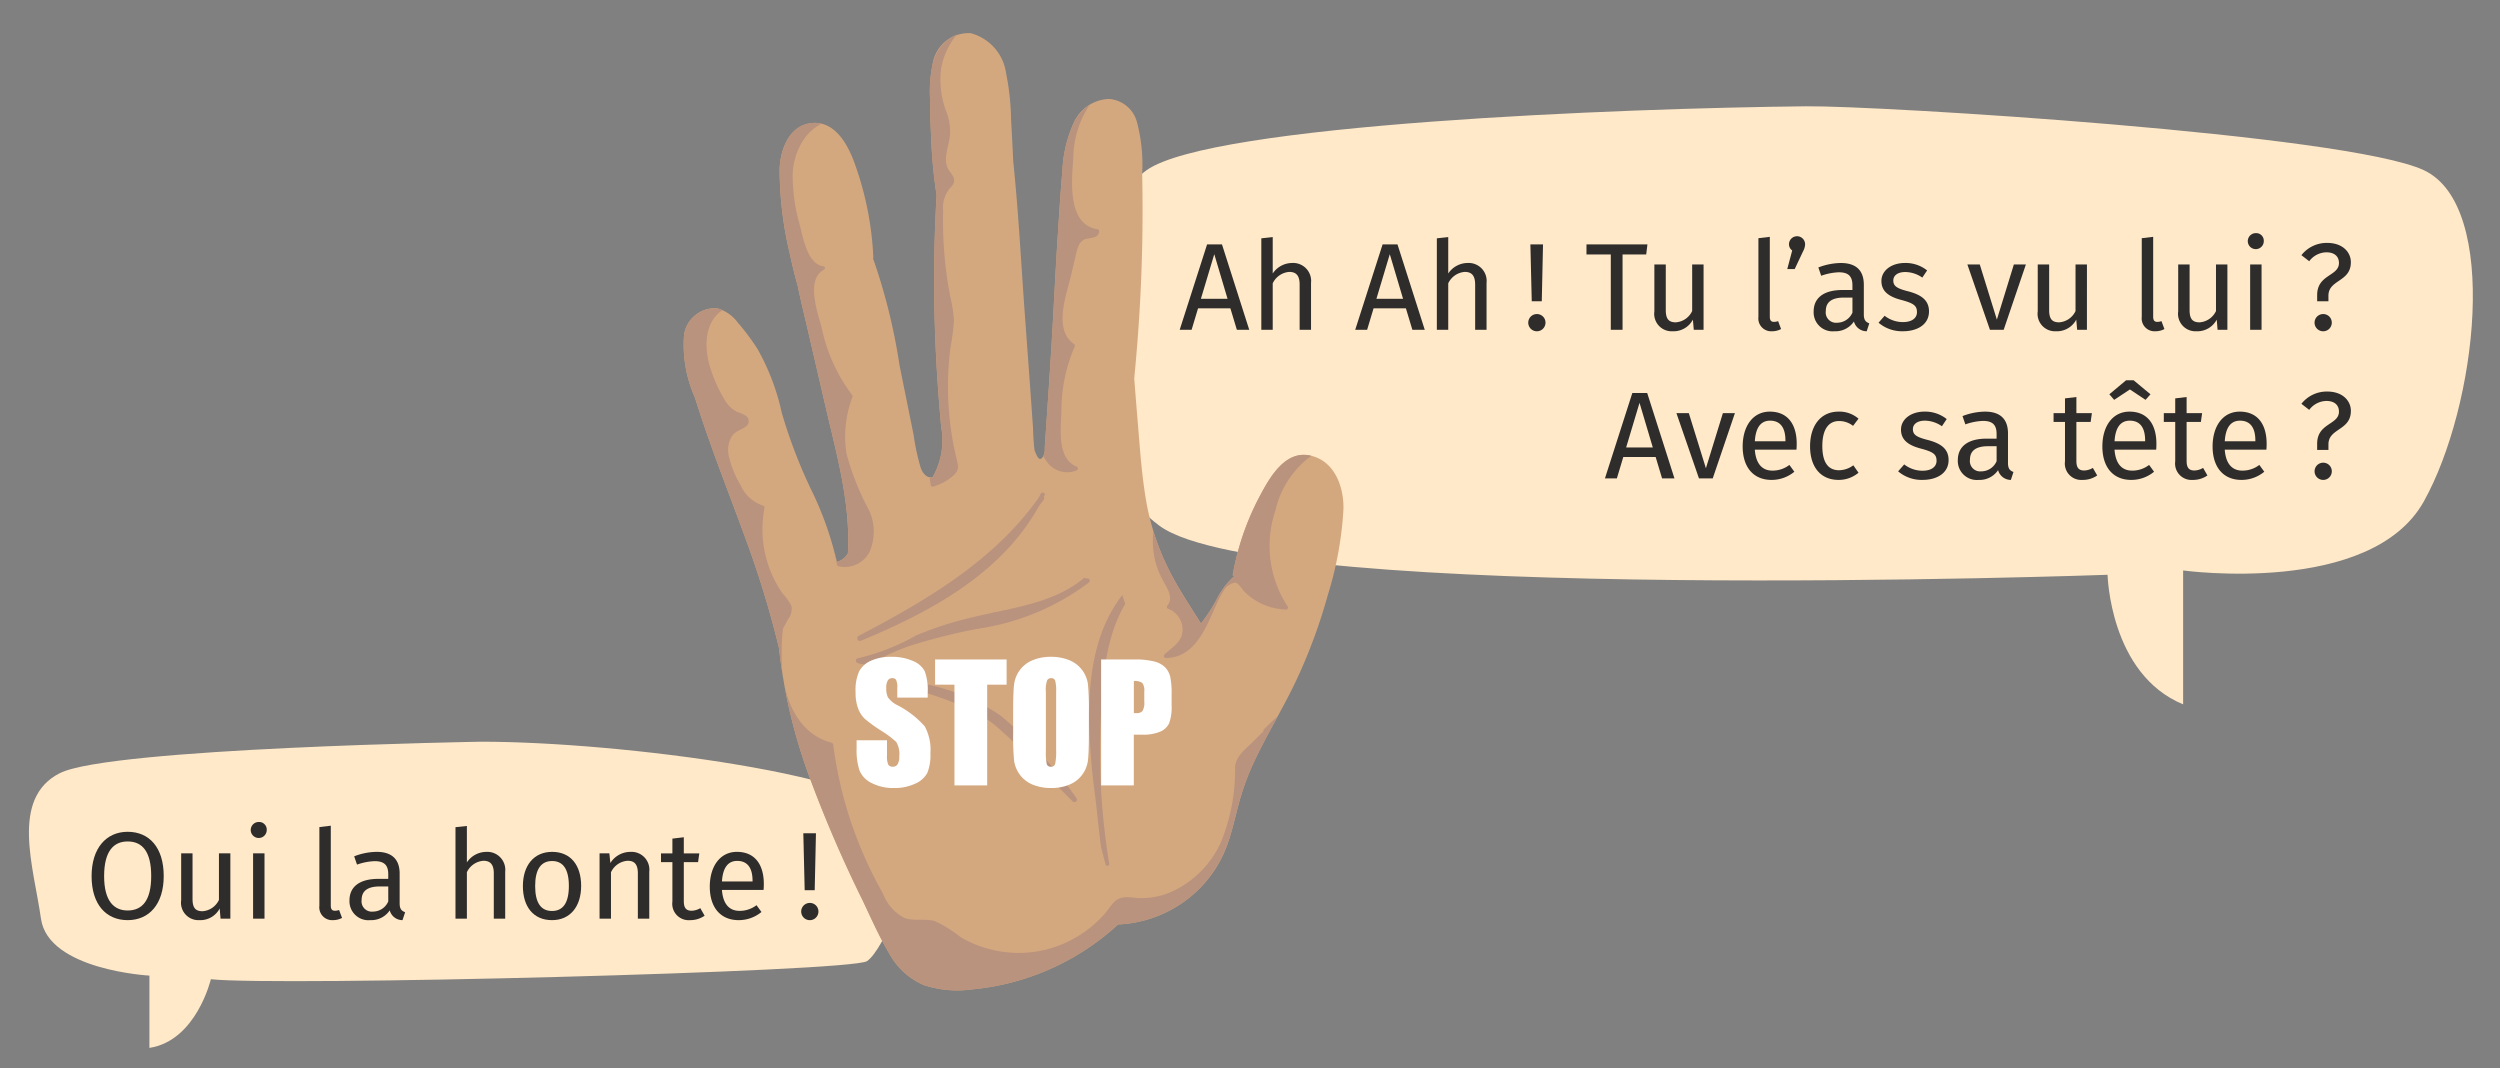 <svg xmlns="http://www.w3.org/2000/svg" viewBox="0 0 141.282 60.357"><rect x="0" y="0" width="141.282" height="60.357" fill="#808080" stroke="none"/><g id="e73bb5ae-70ba-445e-a447-d460120f7b20" data-name="INFOG"><path d="M102.072,6.007c-10.426.107-33.614,1.007-37.276,3.612s-5.37,15.619.732,20.096,53.577,2.768,53.577,2.768.121,5.614,4.27,7.322V32.238s10.613,1.464,13.605-3.905,4.33-16.682,0-18.714S106.159,5.965,102.072,6.007Z" style="fill:#ffe9c8"/><path d="M69.533,17.426H67.705L67.341,18.637h-.673L68.216,13.811h.841l1.541,4.826h-.7Zm-.161-.54-.75-2.521-.756,2.521Z" style="fill:#2e2d2c"/><path d="M74.09,15.99v2.647h-.644V16.081c0-.554-.238-.715-.589-.715a1.13,1.13,0,0,0-.932.645v2.626h-.644v-5.169l.644-.07v2.059a1.326,1.326,0,0,1,1.093-.595A1.016,1.016,0,0,1,74.09,15.99Z" style="fill:#2e2d2c"/><path d="M79.452,17.426H77.624L77.26,18.637H76.587L78.135,13.811h.841l1.541,4.826h-.7Zm-.161-.54-.75-2.521-.756,2.521Z" style="fill:#2e2d2c"/><path d="M84.009,15.99v2.647h-.644V16.081c0-.554-.238-.715-.589-.715a1.13,1.13,0,0,0-.932.645v2.626h-.644v-5.169l.644-.07v2.059a1.326,1.326,0,0,1,1.093-.595A1.016,1.016,0,0,1,84.009,15.99Z" style="fill:#2e2d2c"/><path d="M87.34,18.231a.487.487,0,1,1-.49-.483A.483.483,0,0,1,87.34,18.231Zm-.21-1.205h-.567l-.077-3.215h.714Z" style="fill:#2e2d2c"/><path d="M93.032,14.379H91.695v4.258h-.665v-4.258H89.656v-.567h3.445Z" style="fill:#2e2d2c"/><path d="M96.273,18.637h-.553l-.05-.574a1.238,1.238,0,0,1-1.148.658.987.987,0,0,1-1.029-1.127V14.946h.645v2.577c0,.504.168.693.567.693a1.11,1.11,0,0,0,.924-.637v-2.633h.645Z" style="fill:#2e2d2c"/><path d="M99.373,17.909V13.461l.644-.077V17.895c0,.196.063.294.231.294a.635.635,0,0,0,.238-.042l.168.448a1.081,1.081,0,0,1-.512.126A.726.726,0,0,1,99.373,17.909Z" style="fill:#2e2d2c"/><path d="M102.012,13.805a.922.922,0,0,1-.119.406l-.47.995h-.42l.28-1.051a.428.428,0,0,1-.182-.35.455.455,0,0,1,.91,0Z" style="fill:#2e2d2c"/><path d="M105.639,18.273l-.146.448a.744.744,0,0,1-.722-.553,1.257,1.257,0,0,1-1.1.553,1.073,1.073,0,0,1-1.177-1.114c0-.791.596-1.218,1.625-1.218h.567v-.273c0-.532-.259-.728-.771-.728a3.3,3.3,0,0,0-.994.196l-.161-.469a3.614,3.614,0,0,1,1.274-.252c.89,0,1.296.455,1.296,1.226v1.688C105.331,18.098,105.45,18.203,105.639,18.273Zm-.952-.609v-.847h-.483c-.68,0-1.022.252-1.022.756a.582.582,0,0,0,.638.665A.948.948,0,0,0,104.687,17.664Z" style="fill:#2e2d2c"/><path d="M108.907,15.282l-.272.406a1.703,1.703,0,0,0-.96-.315c-.42,0-.679.189-.679.483,0,.301.195.441.791.595.777.196,1.226.504,1.226,1.148,0,.771-.707,1.121-1.457,1.121a2.046,2.046,0,0,1-1.394-.483l.343-.392a1.677,1.677,0,0,0,1.037.357c.483,0,.791-.21.791-.561,0-.364-.182-.504-.896-.693-.798-.21-1.113-.553-1.113-1.071,0-.588.567-1.016,1.331-1.016A1.958,1.958,0,0,1,108.907,15.282Z" style="fill:#2e2d2c"/><path d="M113.234,18.637h-.777l-1.275-3.691h.701l.966,3.117.96-3.117h.68Z" style="fill:#2e2d2c"/><path d="M117.938,18.637H117.385l-.05-.574a1.238,1.238,0,0,1-1.148.658.987.987,0,0,1-1.029-1.127V14.946h.645v2.577c0,.504.168.693.567.693a1.11,1.11,0,0,0,.924-.637v-2.633h.645Z" style="fill:#2e2d2c"/><path d="M121.037,17.909V13.461l.645-.077V17.895c0,.196.062.294.231.294a.626.626,0,0,0,.237-.042l.168.448a1.077,1.077,0,0,1-.511.126A.726.726,0,0,1,121.037,17.909Z" style="fill:#2e2d2c"/><path d="M125.876,18.637h-.554l-.049-.574a1.239,1.239,0,0,1-1.148.658.987.987,0,0,1-1.029-1.127V14.946h.644v2.577c0,.504.168.693.567.693a1.113,1.113,0,0,0,.925-.637v-2.633h.645Z" style="fill:#2e2d2c"/><path d="M127.933,13.616a.452.452,0,1,1-.455-.441A.428.428,0,0,1,127.933,13.616Zm-.126,5.021h-.645V14.946h.645Z" style="fill:#2e2d2c"/><path d="M132.854,14.82c0,1.121-1.268.973-1.268,1.891v.315h-.637v-.35c0-1.177,1.232-1.058,1.232-1.814,0-.385-.273-.603-.707-.603a1.237,1.237,0,0,0-.974.504l-.441-.343a1.822,1.822,0,0,1,1.457-.693C132.399,13.727,132.854,14.26,132.854,14.82Zm-1.078,3.411a.487.487,0,1,1-.49-.483A.483.483,0,0,1,131.776,18.231Z" style="fill:#2e2d2c"/><path d="M93.565,25.826H91.737l-.364,1.211H90.699l1.548-4.826h.841l1.541,4.826h-.7Zm-.161-.54-.75-2.521-.756,2.521Z" style="fill:#2e2d2c"/><path d="M96.791,27.037h-.777l-1.275-3.691h.701l.966,3.117.96-3.117h.68Z" style="fill:#2e2d2c"/><path d="M101.524,25.412H99.17c.062.854.462,1.184.994,1.184a1.555,1.555,0,0,0,.96-.322l.28.385a2.01,2.01,0,0,1-1.289.462c-1.029,0-1.632-.721-1.632-1.891,0-1.148.581-1.968,1.534-1.968.994,0,1.52.693,1.52,1.821C101.537,25.209,101.53,25.328,101.524,25.412Zm-.624-.518c0-.722-.287-1.121-.868-1.121-.49,0-.812.343-.861,1.163h1.73Z" style="fill:#2e2d2c"/><path d="M105.03,23.661l-.309.406a1.262,1.262,0,0,0-.791-.273c-.581,0-.945.455-.945,1.415,0,.967.364,1.366.945,1.366a1.376,1.376,0,0,0,.806-.28l.294.42a1.741,1.741,0,0,1-1.128.406c-.994,0-1.61-.708-1.61-1.898,0-1.177.609-1.961,1.61-1.961A1.642,1.642,0,0,1,105.03,23.661Z" style="fill:#2e2d2c"/><path d="M110.014,23.682l-.272.406a1.703,1.703,0,0,0-.96-.315c-.42,0-.679.189-.679.483,0,.301.195.441.791.595.777.196,1.226.504,1.226,1.148,0,.771-.707,1.121-1.457,1.121a2.046,2.046,0,0,1-1.394-.483l.343-.392a1.677,1.677,0,0,0,1.037.357c.483,0,.791-.21.791-.561,0-.364-.182-.504-.896-.693-.798-.21-1.113-.553-1.113-1.071,0-.588.567-1.016,1.331-1.016A1.958,1.958,0,0,1,110.014,23.682Z" style="fill:#2e2d2c"/><path d="M113.787,26.673l-.147.448a.745.745,0,0,1-.722-.553,1.255,1.255,0,0,1-1.099.553,1.073,1.073,0,0,1-1.177-1.114c0-.791.595-1.218,1.625-1.218h.566v-.273c0-.532-.259-.729-.77-.729a3.308,3.308,0,0,0-.995.196l-.161-.469a3.614,3.614,0,0,1,1.274-.252c.89,0,1.296.455,1.296,1.226v1.688C113.479,26.498,113.598,26.603,113.787,26.673Zm-.953-.609v-.847h-.482c-.68,0-1.023.252-1.023.756a.582.582,0,0,0,.638.665A.948.948,0,0,0,112.834,26.063Z" style="fill:#2e2d2c"/><path d="M118.519,26.869a1.408,1.408,0,0,1-.826.252.927.927,0,0,1-.995-1.05V23.843h-.645v-.497h.645v-.833l.645-.077v.911h.875l-.069.497H117.342v2.199c0,.371.119.546.441.546a1.006,1.006,0,0,0,.49-.147Z" style="fill:#2e2d2c"/><path d="M121.852,25.412h-2.354c.062.854.462,1.184.994,1.184a1.555,1.555,0,0,0,.96-.322l.28.385a2.01,2.01,0,0,1-1.289.462c-1.029,0-1.632-.721-1.632-1.891,0-1.148.581-1.968,1.534-1.968.994,0,1.52.693,1.52,1.821C121.865,25.209,121.859,25.328,121.852,25.412Zm-2.375-2.815-.272-.315.945-.791h.427l.953.791-.28.315-.883-.588Zm1.751,2.297c0-.722-.287-1.121-.868-1.121-.49,0-.812.343-.861,1.163h1.729Z" style="fill:#2e2d2c"/><path d="M124.748,26.869a1.406,1.406,0,0,1-.826.252.927.927,0,0,1-.994-1.05V23.843h-.645v-.497h.645v-.833l.644-.077v.911h.876l-.07.497h-.806v2.199c0,.371.119.546.441.546a1.003,1.003,0,0,0,.49-.147Z" style="fill:#2e2d2c"/><path d="M128.081,25.412h-2.354c.062.854.462,1.184.994,1.184a1.554,1.554,0,0,0,.96-.322l.28.385a2.01,2.01,0,0,1-1.289.462c-1.029,0-1.632-.721-1.632-1.891,0-1.148.581-1.968,1.534-1.968.994,0,1.52.693,1.52,1.821C128.095,25.209,128.088,25.328,128.081,25.412Zm-.624-.518c0-.722-.287-1.121-.868-1.121-.49,0-.812.343-.861,1.163h1.729Z" style="fill:#2e2d2c"/><path d="M132.855,23.22c0,1.121-1.268.973-1.268,1.891v.315h-.638v-.35c0-1.177,1.232-1.058,1.232-1.814,0-.385-.272-.603-.707-.603a1.238,1.238,0,0,0-.974.504l-.441-.343a1.823,1.823,0,0,1,1.457-.693C132.4,22.127,132.855,22.66,132.855,23.22Zm-1.078,3.411a.487.487,0,1,1-.491-.483A.484.484,0,0,1,131.777,26.631Z" style="fill:#2e2d2c"/><path d="M27.204,41.916c7.798,0,22.897,1.932,23.826,4.613s-1.115,7.175-2.034,7.788S15.594,55.747,11.917,55.338c0,0-.817,3.473-3.473,3.882V55.134S2.724,54.827,2.315,51.916.562,45.124,3.379,43.694,27.204,41.916,27.204,41.916Z" style="fill:#ffe9c8"/><path d="M9.252,49.507C9.252,51.103,8.426,52,7.214,52,6.01,52,5.176,51.132,5.176,49.514c0-1.59.834-2.507,2.038-2.507C8.426,47.007,9.252,47.882,9.252,49.507ZM5.884,49.514c0,1.395.546,1.94,1.33,1.94.812,0,1.331-.546,1.331-1.947,0-1.387-.505-1.954-1.331-1.954C6.408,47.553,5.884,48.12,5.884,49.514Z" style="fill:#2e2d2c"/><path d="M13.018,51.916h-.554l-.049-.574A1.239,1.239,0,0,1,11.267,52a.986.986,0,0,1-1.029-1.127V48.226H10.881v2.577c0,.504.168.693.567.693a1.113,1.113,0,0,0,.925-.638V48.226h.645Z" style="fill:#2e2d2c"/><path d="M15.074,46.894a.452.452,0,1,1-.455-.441A.429.429,0,0,1,15.074,46.894Zm-.126,5.021h-.645V48.226h.645Z" style="fill:#2e2d2c"/><path d="M18.049,51.187V46.74l.645-.077v4.511c0,.196.062.294.231.294a.616.616,0,0,0,.237-.042l.168.448a1.077,1.077,0,0,1-.511.126A.726.726,0,0,1,18.049,51.187Z" style="fill:#2e2d2c"/><path d="M22.895,51.552,22.747,52a.744.744,0,0,1-.722-.553A1.258,1.258,0,0,1,20.926,52a1.072,1.072,0,0,1-1.176-1.113c0-.791.595-1.219,1.624-1.219h.567v-.273c0-.532-.259-.728-.77-.728a3.303,3.303,0,0,0-.995.195l-.161-.469a3.614,3.614,0,0,1,1.274-.252c.89,0,1.296.455,1.296,1.226v1.688C22.586,51.377,22.705,51.482,22.895,51.552Zm-.953-.609v-.847h-.482c-.68,0-1.023.252-1.023.756a.582.582,0,0,0,.638.665A.947.947,0,0,0,21.942,50.942Z" style="fill:#2e2d2c"/><path d="M28.55,49.269V51.916h-.644V49.36c0-.554-.238-.715-.589-.715a1.129,1.129,0,0,0-.932.645v2.626h-.644V46.747l.644-.069v2.059a1.326,1.326,0,0,1,1.093-.595A1.016,1.016,0,0,1,28.55,49.269Z" style="fill:#2e2d2c"/><path d="M32.842,50.067C32.842,51.209,32.239,52,31.195,52c-1.05,0-1.645-.756-1.645-1.926,0-1.142.603-1.933,1.653-1.933C32.253,48.142,32.842,48.897,32.842,50.067Zm-2.599.007c0,.96.336,1.408.952,1.408.617,0,.953-.448.953-1.415,0-.96-.336-1.408-.945-1.408C30.586,48.659,30.243,49.107,30.243,50.074Z" style="fill:#2e2d2c"/><path d="M36.692,49.269V51.916h-.645V49.36c0-.554-.224-.715-.581-.715a1.116,1.116,0,0,0-.938.651V51.916H33.883V48.226h.554l.056.546a1.339,1.339,0,0,1,1.128-.63A1.01,1.01,0,0,1,36.692,49.269Z" style="fill:#2e2d2c"/><path d="M39.82,51.748a1.406,1.406,0,0,1-.826.252.927.927,0,0,1-.995-1.05V48.723h-.644v-.497h.644v-.834l.645-.077v.911h.876l-.07.497h-.806v2.199c0,.371.119.546.441.546a1.007,1.007,0,0,0,.49-.146Z" style="fill:#2e2d2c"/><path d="M43.152,50.291H40.799c.062.854.462,1.184.994,1.184a1.557,1.557,0,0,0,.96-.321l.279.385A2.009,2.009,0,0,1,41.744,52c-1.029,0-1.632-.721-1.632-1.891,0-1.148.581-1.968,1.533-1.968.995,0,1.521.693,1.521,1.82C43.166,50.088,43.159,50.207,43.152,50.291Zm-.623-.518c0-.722-.287-1.121-.868-1.121-.49,0-.812.344-.861,1.163H42.529Z" style="fill:#2e2d2c"/><path d="M46.252,51.51a.487.487,0,1,1-.49-.483A.483.483,0,0,1,46.252,51.51Zm-.211-1.204h-.566l-.077-3.215h.714Z" style="fill:#2e2d2c"/><path d="M39.274,22.472c.83,2.666,1.87,5.259,2.828,7.88a56.35,56.35,0,0,1,1.921,6.265,30.492,30.492,0,0,0,1.772,7.427,73.002,73.002,0,0,0,2.951,6.83c.477.994.92,2.023,1.486,2.971a4.064,4.064,0,0,0,1.955,1.817,6.02,6.02,0,0,0,2.734.252,14.11,14.11,0,0,0,8.263-3.67,6.949,6.949,0,0,0,3.903-1.415,6.783,6.783,0,0,0,2.334-3.275c.272-.805.441-1.639.675-2.454a14.539,14.539,0,0,1,.876-2.26c.733-1.532,1.63-2.978,2.344-4.52A30.581,30.581,0,0,0,75.039,33.624a20.039,20.039,0,0,0,.884-4.862c.022-1.255-.494-2.706-1.864-3.015-1.449-.326-2.325,1.271-2.885,2.329a14.993,14.993,0,0,0-1.505,4.387c-.012.066.048.095.099.083a4.342,4.342,0,0,0-.997,1.299,8.653,8.653,0,0,1-.904,1.388c-.604-.976-1.248-1.923-1.77-2.953A14.044,14.044,0,0,1,64.764,28.262c-.244-1.437-.341-2.899-.463-4.35-.07-.84-.136-1.681-.202-2.521q.029-.323.059-.646.338-3.636.399-7.291.03-1.826-.01-3.652A9.382,9.382,0,0,0,64.25,6.889a1.763,1.763,0,0,0-1.586-1.296A2.27,2.27,0,0,0,60.732,6.83a7.233,7.233,0,0,0-.693,2.842c-.092.936-.223,3.05-.229,3.138-.173,2.552-.282,5.11-.446,7.663q-.122,1.895-.253,3.789-.033.484-.066.967a1.739,1.739,0,0,1-.033.427c-.221.553-.396.147-.47-.02-.027-.06-.051-.121-.076-.183a12.019,12.019,0,0,1-.085-1.234q-.074-1.048-.148-2.097-.156-2.177-.317-4.353c-.211-2.883-.357-5.783-.656-8.658q-.056-1.186-.122-2.371a14.205,14.205,0,0,0-.283-2.608,2.721,2.721,0,0,0-2-2.256,2.053,2.053,0,0,0-2.146,1.723,7.699,7.699,0,0,0-.151,1.967q.006,1.046.058,2.092a28.971,28.971,0,0,0,.313,3.376,83.59,83.59,0,0,0-.059,8.452c.066,1.547.178,3.09.318,4.631a4.197,4.197,0,0,1-.482,2.849c-.344.076-.567-.236-.675-.531a12.736,12.736,0,0,1-.402-1.864q-.396-1.957-.792-3.914a33.294,33.294,0,0,0-1.499-6.052.093.093,0,0,0,.016-.055A17.931,17.931,0,0,0,48.271,9.16c-.379-1.028-1.098-2.327-2.391-2.207-1.283.12-1.796,1.519-1.823,2.625a20.618,20.618,0,0,0,.56,4.69c.134.634.289,1.268.466,1.897.017.089.035.177.054.263.154.722.331,1.439.498,2.158q.51,2.196,1.019,4.392c.627,2.703,1.425,5.495,1.26,8.298a1.011,1.011,0,0,1-.624.478A18.525,18.525,0,0,0,45.837,27.664a28.584,28.584,0,0,1-1.662-4.353,12.788,12.788,0,0,0-1.374-3.601,12.872,12.872,0,0,0-1.112-1.486,2.136,2.136,0,0,0-1.167-.8,1.766,1.766,0,0,0-1.863,1.48A7.321,7.321,0,0,0,39.274,22.472Z" style="fill:#d4a87f"/><path d="M74.059,25.748c.016.004.031.01.047.014a5.256,5.256,0,0,0-2.028,3.089,6.238,6.238,0,0,0,.686,5.413.113.113,0,0,1-.096.184,3.483,3.483,0,0,1-1.974-.691,3.408,3.408,0,0,1-.386-.34c-.11-.113-.297-.427-.451-.475-.154-.048-.487.151-.588.267a1.982,1.982,0,0,0-.181.275,6.269,6.269,0,0,0-.348.678c-.571,1.265-1.196,3.024-2.868,3.022-.106-0-.128-.139-.063-.201.421-.404.995-.692,1.018-1.346a1.251,1.251,0,0,0-.811-1.231.114.114,0,0,1-.054-.172c.408-.467-.074-1.104-.303-1.544a4.515,4.515,0,0,1-.473-1.521,4.673,4.673,0,0,1-.003-1.144,14.255,14.255,0,0,0,.912,2.26c.522,1.03,1.166,1.976,1.77,2.953a8.653,8.653,0,0,0,.904-1.388,4.342,4.342,0,0,1,.997-1.299c-.051.012-.111-.017-.099-.083a14.993,14.993,0,0,1,1.505-4.387C71.734,27.019,72.61,25.421,74.059,25.748Z" style="fill:#b9937e"/><path d="M39.274,22.472a7.321,7.321,0,0,1-.615-3.568,1.766,1.766,0,0,1,1.863-1.48,1.361,1.361,0,0,1,.313.1c-1.089.715-1.044,2.264-.651,3.39a7.846,7.846,0,0,0,.799,1.727,1.728,1.728,0,0,0,.692.649,1.656,1.656,0,0,1,.526.24.379.379,0,0,1-.106.61c-.262.182-.536.219-.729.504a1.493,1.493,0,0,0-.188,1.073,5.625,5.625,0,0,0,.674,1.699,2.099,2.099,0,0,0,1.277,1.158.118.118,0,0,1,.077.122,6.355,6.355,0,0,0,1.025,4.849,3.072,3.072,0,0,1,.496.697.956.956,0,0,1-.193.757q-.141.262-.283.525c-.017.142-.035.28-.042.403a15.177,15.177,0,0,0-.016,1.788c.112,1.776.91,3.775,2.807,4.257a.132.132,0,0,1,.087.105,22.982,22.982,0,0,0,2.812,8.416,2.572,2.572,0,0,0,1.192,1.37c.565.219,1.189.022,1.763.198a7.622,7.622,0,0,1,1.453.911,6.518,6.518,0,0,0,1.811.713,6.405,6.405,0,0,0,3.883-.313,6.648,6.648,0,0,0,1.671-1,6.373,6.373,0,0,0,.74-.712c.192-.219.346-.475.549-.683.408-.417.95-.236,1.468-.222a4.249,4.249,0,0,0,1.869-.402,5.613,5.613,0,0,0,2.696-2.751,10.747,10.747,0,0,0,.803-4.227c.029-.649.583-1.027,1.01-1.457.196-.198.395-.394.592-.59a.13.13,0,0,1,.036-.125q.383-.376.78-.738c-.427.786-.858,1.57-1.245,2.377a14.539,14.539,0,0,0-.876,2.26c-.234.816-.403,1.65-.675,2.454a6.783,6.783,0,0,1-2.334,3.275,6.949,6.949,0,0,1-3.903,1.415A14.11,14.11,0,0,1,54.921,55.915a6.02,6.02,0,0,1-2.734-.252,4.064,4.064,0,0,1-1.955-1.817c-.566-.947-1.009-1.977-1.486-2.971A73.002,73.002,0,0,1,45.795,44.044a30.492,30.492,0,0,1-1.772-7.427,56.35,56.35,0,0,0-1.921-6.265C41.144,27.731,40.103,25.138,39.274,22.472Z" style="fill:#b9937e"/><path d="M54.081,1.947A4.143,4.143,0,0,0,53.188,3.854a5.117,5.117,0,0,0,.324,2.541,3.134,3.134,0,0,1,.177,1.21c-.038.43-.194.842-.225,1.272a1.162,1.162,0,0,0,.211.821,1.458,1.458,0,0,1,.219.343c.097.282-.064.443-.244.634a1.732,1.732,0,0,0-.348,1.239c-.016.594-.007,1.19.024,1.783a22.572,22.572,0,0,0,.372,3.052,7.376,7.376,0,0,1,.213,1.376,11.745,11.745,0,0,1-.194,1.495,17.305,17.305,0,0,0,.351,6.343c.099.404.135.618-.186.908a3.043,3.043,0,0,1-1.159.634.107.107,0,0,1-.123-.086c-.024-.149-.047-.299-.07-.448a.442.442,0,0,0,.175-.002,4.197,4.197,0,0,0,.482-2.849c-.14-1.542-.252-3.085-.318-4.631a83.59,83.59,0,0,1,.059-8.452,28.971,28.971,0,0,1-.313-3.376q-.054-1.045-.058-2.092a7.699,7.699,0,0,1,.151-1.967A2.343,2.343,0,0,1,54.081,1.947Z" style="fill:#b9937e"/><path d="M60.844,26.369a.116.116,0,0,1,.009.211,1.404,1.404,0,0,1-1.658-.441,1.833,1.833,0,0,1-.238-.363,1.165,1.165,0,0,0,.054-.117,1.739,1.739,0,0,0,.033-.427q.033-.484.066-.967.128-1.895.253-3.789c.165-2.553.273-5.111.446-7.663.006-.089.137-2.203.229-3.138A7.233,7.233,0,0,1,60.732,6.83a2.619,2.619,0,0,1,.862-.921,5.457,5.457,0,0,0-.936,3.003c-.089,1.26-.366,3.769,1.359,4.042a.111.111,0,0,1,.098.118c-.027.443-.575.333-.861.479-.335.172-.404.644-.481.971q-.125.531-.25,1.061c-.257,1.089-1.01,3.05.171,3.855a.122.122,0,0,1,.044.141,9.123,9.123,0,0,0-.754,3.689C59.947,24.224,59.73,25.916,60.844,26.369Z" style="fill:#b9937e"/><path d="M45.541,7.718a3.754,3.754,0,0,0-.742,2.387,10.229,10.229,0,0,0,.4,2.611c.178.679.434,2.23,1.331,2.329a.105.105,0,0,1,.035.197c-1.057.563-.335,2.472-.118,3.321a9.442,9.442,0,0,0,1.709,3.758.12.12,0,0,1,.021.118,6.22,6.22,0,0,0-.339,3.196,14.791,14.791,0,0,0,1.245,3.143,2.844,2.844,0,0,1,.056,2.413,1.571,1.571,0,0,1-1.766.807.118.118,0,0,1-.076-.091q-.066-.359-.132-.719c.047.187.09.374.127.564a1.011,1.011,0,0,0,.624-.478c.165-2.802-.633-5.595-1.26-8.298q-.51-2.196-1.019-4.392c-.167-.719-.344-1.436-.498-2.158-.018-.087-.036-.175-.054-.263-.178-.629-.332-1.264-.466-1.897a20.618,20.618,0,0,1-.56-4.69c.027-1.106.539-2.506,1.823-2.625a1.657,1.657,0,0,1,.545.04A2.815,2.815,0,0,0,45.541,7.718Z" style="fill:#b9937e"/><path d="M61.877,44.892a36.368,36.368,0,0,1-.325-4.002c-.041-2.538.28-5.226,1.878-7.267.049.17.102.338.165.501l-.005.002c-1.187,2.019-1.306,4.57-1.397,6.853a39.074,39.074,0,0,0,.492,7.825.108.108,0,0,1-.213.038c-.082-.327-.167-.653-.253-.98C62.088,46.873,62.002,45.877,61.877,44.892Z" style="fill:#b9937e"/><path d="M48.451,37.468a1.196,1.196,0,0,0,1.144-.169,13.156,13.156,0,0,1,1.784-.787,33.394,33.394,0,0,1,3.875-.978,13.695,13.695,0,0,0,6.285-2.616.134.134,0,0,0-.163-.212.097.097,0,0,0-.144-.02c-1.746,1.45-4.203,1.683-6.332,2.212a18.978,18.978,0,0,0-3.151,1.024,12.429,12.429,0,0,1-3.273,1.28C48.326,37.223,48.338,37.411,48.451,37.468Z" style="fill:#b9937e"/><path d="M51.304,38.797c1.713.618,3.655,1.087,5.056,2.302,1.497,1.298,2.851,2.795,4.256,4.191a.144.144,0,0,0,.219-.186,24.266,24.266,0,0,0-4.274-4.655,11.703,11.703,0,0,0-5.108-1.931l-.04-.015a.145.145,0,0,0-.087-.004l-.014.004A.157.157,0,0,0,51.304,38.797Z" style="fill:#b9937e"/><path d="M48.661,36.207c3.928-1.627,7.935-3.786,10.055-7.607.09-.12.183-.239.27-.362a.134.134,0,0,0,.003-.16c.015-.031.031-.061.046-.092.066-.138-.153-.214-.22-.081-.039.077-.08.151-.12.227-2.521,3.563-6.371,5.814-10.166,7.799A.153.153,0,0,0,48.661,36.207Z" style="fill:#b9937e"/><path d="M52.427,39.422H50.708V38.895a1.037,1.037,0,0,0-.065-.47.242.242,0,0,0-.22-.101.281.281,0,0,0-.253.136.796.796,0,0,0-.086.414,1.171,1.171,0,0,0,.097.537,1.395,1.395,0,0,0,.522.435A5.279,5.279,0,0,1,52.26,41.048a2.759,2.759,0,0,1,.32,1.516,2.653,2.653,0,0,1-.178,1.121,1.389,1.389,0,0,1-.688.604,2.713,2.713,0,0,1-1.187.244,2.651,2.651,0,0,1-1.268-.281,1.379,1.379,0,0,1-.688-.716,3.674,3.674,0,0,1-.162-1.235v-.466h1.718v.866a1.13,1.13,0,0,0,.073.514.279.279,0,0,0,.257.114.301.301,0,0,0,.274-.145.833.833,0,0,0,.09-.431,1.335,1.335,0,0,0-.171-.822,5.476,5.476,0,0,0-.866-.646,8.516,8.516,0,0,1-.914-.664,1.546,1.546,0,0,1-.371-.571,2.504,2.504,0,0,1-.147-.932,2.578,2.578,0,0,1,.209-1.195,1.403,1.403,0,0,1,.675-.591,2.691,2.691,0,0,1,1.125-.213,2.934,2.934,0,0,1,1.229.233,1.285,1.285,0,0,1,.672.587,3.094,3.094,0,0,1,.165,1.202Z" style="fill:#fff"/><path d="M56.887,37.269v1.424H55.788v5.691H53.939V38.693H52.844V37.269Z" style="fill:#fff"/><path d="M61.536,41.435q0,1.072-.051,1.518a1.701,1.701,0,0,1-1.034,1.382,2.615,2.615,0,0,1-1.055.198,2.689,2.689,0,0,1-1.026-.187,1.713,1.713,0,0,1-1.062-1.374A15.021,15.021,0,0,1,57.256,41.435V40.218q0-1.072.051-1.519A1.7,1.7,0,0,1,58.342,37.317a2.616,2.616,0,0,1,1.055-.198,2.674,2.674,0,0,1,1.025.187,1.707,1.707,0,0,1,1.062,1.373,15.022,15.022,0,0,1,.053,1.538Zm-1.85-2.338a2.181,2.181,0,0,0-.056-.635.218.218,0,0,0-.226-.138.255.255,0,0,0-.223.112,1.605,1.605,0,0,0-.076.662v3.322a3.314,3.314,0,0,0,.05.765.221.221,0,0,0,.235.145.228.228,0,0,0,.242-.167,3.519,3.519,0,0,0,.053-.795Z" style="fill:#fff"/><path d="M62.227,37.269H64.09a4.375,4.375,0,0,1,1.162.119,1.306,1.306,0,0,1,.611.343,1.177,1.177,0,0,1,.276.543,4.825,4.825,0,0,1,.072.986v.62a2.581,2.581,0,0,1-.141.993.963.963,0,0,1-.516.479,2.446,2.446,0,0,1-.982.167h-.497v2.865H62.227Zm1.85,1.217v1.811c.053.003.099.004.137.004a.425.425,0,0,0,.354-.125.915.915,0,0,0,.099-.52v-.584a.686.686,0,0,0-.114-.475A.717.717,0,0,0,64.076,38.486Z" style="fill:#fff"/></g></svg>